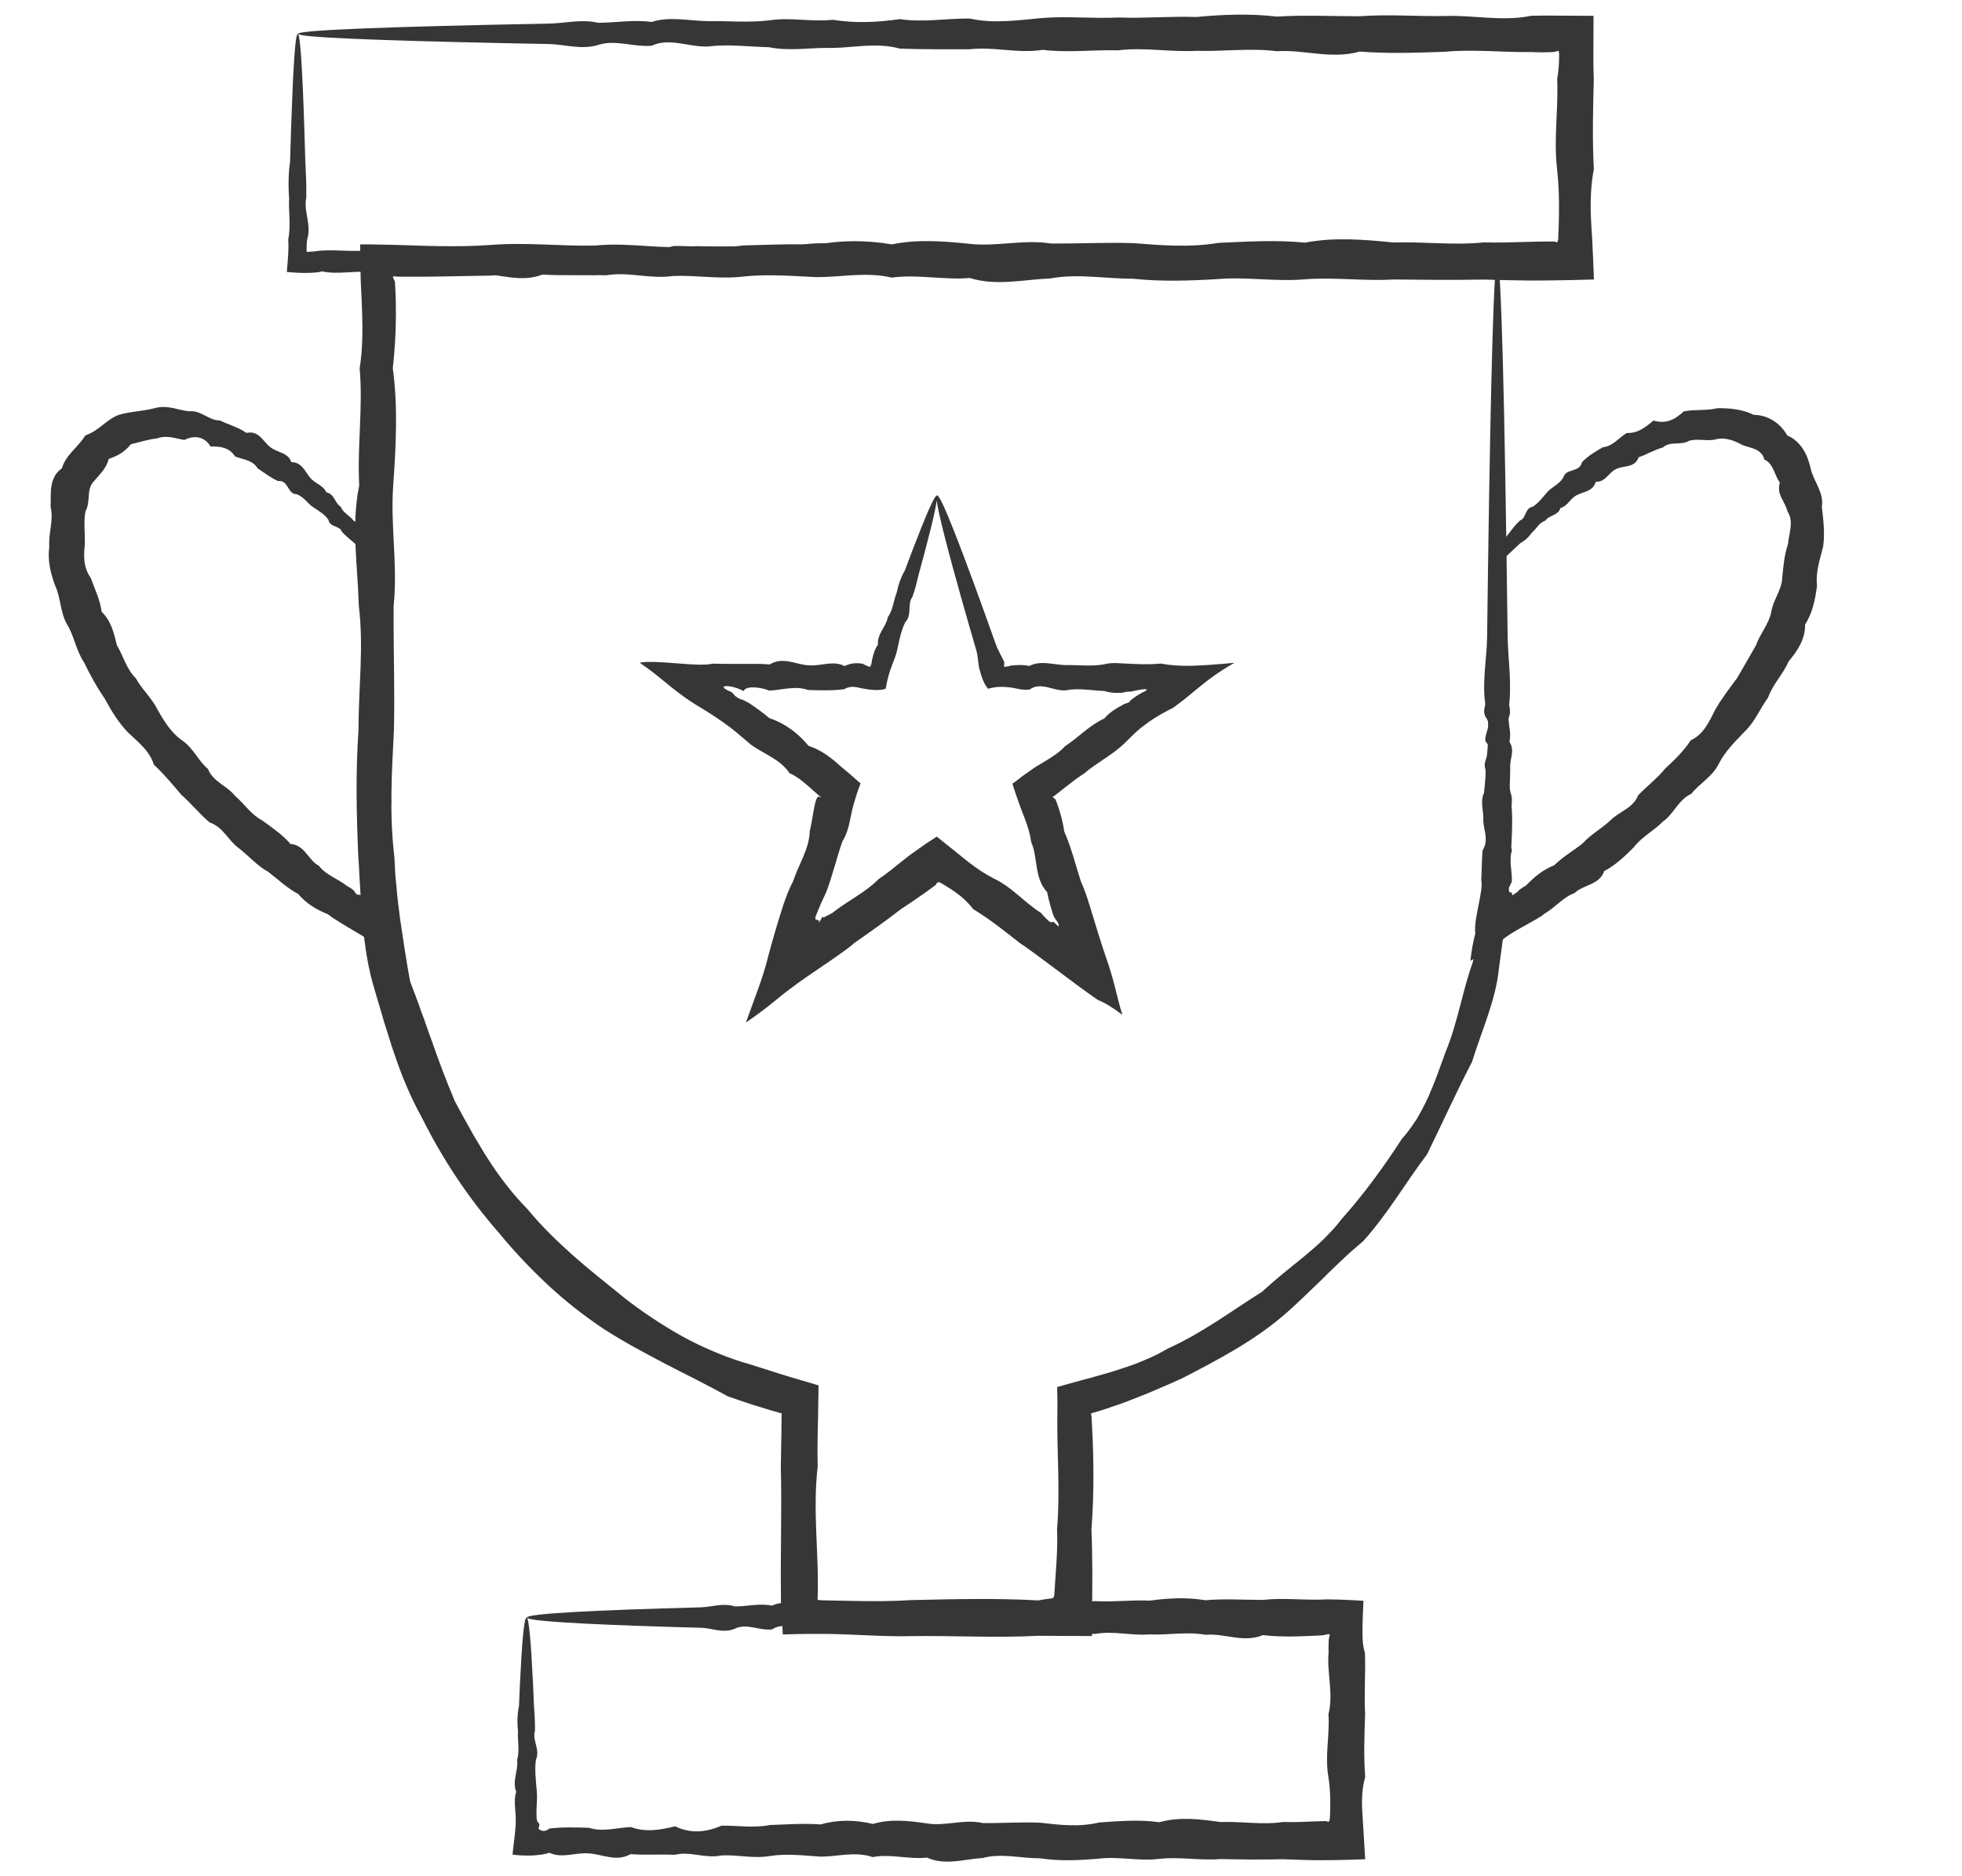<?xml version="1.0" encoding="UTF-8"?>
<svg xmlns="http://www.w3.org/2000/svg" id="a" data-name="Sieger" viewBox="0 0 240.09 229.58">
  <defs>
    <style>
      .c {
        fill: #363636;
      }
    </style>
  </defs>
  <g id="b" data-name="Sieger">
    <g>
      <path class="c" d="M183.18,31.85c0,.14-1.52.27-4.44.41-2.91.13-7.22.26-12.8.38-1.86.04-3.85.08-5.99.12-2.14.07-4.41.15-6.8.12-2.4-.37-4.93.68-7.59.12-2.66-.16-5.44-.02-8.34.11-2.9.13-5.93-.23-9.07.1-3.14.71-6.4-.79-9.77.1-3.37.19-6.85.14-10.44.09-3.59-.54-7.28,0-11.08.09-3.79-.66-7.69-.37-11.69.09-4-.9-8.09-.77-12.27.08-4.19.03-8.46-.33-12.83.07-2.18.04-4.39.08-6.61.12-1.11.02-2.23.02-3.35.02h-.84s-.42-.01-.42-.01h-.18s-.05,0-.05,0c-.14-.01-.29-.03-.45-.05-.04.03-.07.06-.09.08.07.19.12.33.17.44l.07.14v.02s.01,0,.02.05v.2s.03.41.03.41c.06,1.09.09,2.19.08,3.29,0,2.2-.14,4.41-.38,6.65.64,4.7.39,9.47.05,14.32-.36,4.85.57,9.77.05,14.76-.04,4.99.15,10.05.04,15.16-.26,5.11-.58,10.33.05,15.53.03.63.07,1.27.1,1.91.03.64.12,1.27.17,1.9.09,1.27.29,2.54.43,3.81.38,2.53.75,5.07,1.22,7.62.23.61.45,1.23.69,1.83.23.61.45,1.22.66,1.83.48,1.21.85,2.45,1.32,3.67.85,2.46,1.78,4.91,2.81,7.35.32.58.63,1.16.94,1.75l.97,1.73c.31.59.66,1.15,1,1.72.35.57.67,1.16,1.04,1.71,1.43,2.26,3.07,4.4,4.95,6.32,1.71,2.08,3.66,3.96,5.68,5.76,2.03,1.79,4.16,3.46,6.28,5.18,2.16,1.67,4.43,3.19,6.8,4.52,2.37,1.32,4.87,2.4,7.43,3.22,1.3.37,2.57.81,3.85,1.2.64.2,1.27.42,1.91.6,1.22.36,2.44.72,3.66,1.08-.03,1.27-.04,2.54-.06,3.81-.02.68-.04,1.37-.05,2.05-.03,1.37-.03,2.73,0,4.09-.32,2.73-.27,5.45-.17,8.15.06,1.35.12,2.7.16,4.05.02.67.03,1.34.03,2.02v1.01s-.02.5-.02.5v.13s0,.02-.01.04v.04c0,.12,0,.23,0,.36.08,0,.17.01.26.03l.15.02.84.02c1.14.03,2.28.05,3.42.07,2.27.04,4.54.04,6.79-.11,5.24-.12,10.43-.25,15.55.04.37-.07.73-.13,1.1-.18l.55-.07s.11-.01.13-.02h0s.02-.04.02-.04c.04-.06.03-.09.06-.09,0-.01,0-.02.02-.03l.03-.02.02-.02s.01.04.02-.12c.06-.9.12-1.81.18-2.71.13-1.8.24-3.59.16-5.37.21-2.49.19-4.97.14-7.43-.03-1.23-.06-2.46-.09-3.68,0-.61-.01-1.22-.02-1.83,0-.83.01-1.67.02-2.5-.01-.67-.02-1.34-.03-2.01.96-.27,1.92-.53,2.87-.8l1.02-.27c.26-.06.52-.14.78-.22,1.03-.31,2.08-.56,3.08-.92.51-.17,1.02-.34,1.52-.51.5-.18.99-.39,1.48-.6.49-.21.97-.41,1.45-.65.47-.25.93-.5,1.39-.76,4.18-1.89,7.77-4.6,11.5-6.94,1.62-1.51,3.32-2.85,5.01-4.21.82-.7,1.66-1.39,2.43-2.14.75-.77,1.52-1.51,2.14-2.38,2.83-3.16,5.29-6.54,7.5-9.96.7-.77,1.28-1.61,1.84-2.46.51-.88.98-1.77,1.4-2.68.39-.92.78-1.84,1.12-2.77.32-.93.69-1.84,1.01-2.77,1.49-3.62,2.04-7.4,3.3-10.91.8-3.61,1.57-7.19,1.41-10.73,0-.88.07-1.74.17-2.61.1-.89.19-1.76.29-2.63.17-1.74.22-3.45-.3-5.14-.18-3.37.8-6.63.1-9.77-.64-3.14.08-6.17.1-9.07.04-2.9.08-5.69.11-8.34.17-11.95.35-21.36.54-27.78.19-6.41.39-9.84.6-9.84.12,0,.23,1.06.34,3.1.11,2.04.22,5.06.33,8.99.21,7.86.41,19.35.59,33.87.04,2.9.58,5.93.1,9.07,0,3.14.41,6.4.1,9.77.36,1.68.39,3.4.33,5.14-.03.88-.07,1.74-.14,2.64-.07.9-.13,1.81-.16,2.73-.13,3.68-.8,7.4-1.29,11.26-.18,1.95-.71,3.86-1.34,5.76-.62,1.9-1.36,3.78-1.96,5.74-1.9,3.65-3.6,7.43-5.5,11.31-2.6,3.42-4.78,7.25-7.79,10.6-.85.74-1.72,1.46-2.53,2.25-.82.78-1.65,1.55-2.44,2.36-1.65,1.57-3.27,3.22-5.06,4.72-3.59,3.02-7.83,5.25-12.12,7.47-.51.23-1.02.46-1.53.69-.51.22-1.03.44-1.55.66-.52.22-1.03.46-1.56.66-.52.2-1.05.41-1.58.62-1.05.44-2.14.77-3.22,1.15-.27.09-.54.18-.82.26l-.58.17c-.1.03-.2.06-.31.08,0,.06-.01.13-.02.19l.03.09v.04s.02.02.02.02c0,0,0,0,0,.06l.05.91c.03.61.06,1.22.09,1.83.05,1.22.08,2.45.09,3.68.02,2.46-.05,4.94-.24,7.43.08,1.78.1,3.57.11,5.37-.01,2.54-.02,5.09-.04,7.65-2.19,0-4.39-.02-6.6-.03-5.12.27-10.3-.03-15.55.04-2.25.06-4.52-.06-6.79-.16-1.14-.05-2.28-.09-3.42-.11h-.88s-1.51,0-1.51,0c-1.01.01-2.03.03-3.09.07-.05-1.29-.12-2.59-.22-3.98,0-.77-.01-1.55-.02-2.32,0-.67,0-1.35,0-2.02.01-1.35.02-2.69.03-4.05.02-2.7.04-5.42-.03-8.15.02-1.36.04-2.72.07-4.09l.02-2.05.02-.4-.42-.12c-.7-.18-1.37-.4-2.06-.61-1.38-.4-2.73-.89-4.1-1.35-2.53-1.41-5.09-2.65-7.65-3.98-2.54-1.34-5.11-2.7-7.56-4.28-2.42-1.62-4.71-3.42-6.83-5.39-2.11-1.98-4.1-4.07-5.92-6.29-3.78-4.31-6.96-9.09-9.47-14.14-1.37-2.47-2.46-5.07-3.35-7.72-.48-1.31-.84-2.65-1.28-3.97-.19-.67-.38-1.33-.58-2-.21-.66-.4-1.33-.59-1.99-.83-2.65-1.2-5.39-1.48-8.11-.1-1.37-.23-2.72-.28-4.08-.03-.68-.1-1.36-.12-2.03-.03-.68-.06-1.35-.12-2.03-.24-5.29-.33-10.44.02-15.57,0-5.12.66-10.17.04-15.16-.14-4.99-.96-9.91.05-14.76-.26-4.85.48-9.62.05-14.32.35-2.23.38-4.45.31-6.65-.03-1.1-.09-2.2-.14-3.29l-.02-.41-.02-.53-.03-1.43c-.01-.96-.03-1.92-.04-2.88h1.16c1,.02,2,.04,3,.06.63.02,1.25.04,1.88.06,1.12.04,2.24.07,3.35.09,2.23.04,4.43.02,6.61-.14,4.37-.35,8.64.19,12.83.07,4.19-.42,8.27.55,12.27.08,4,.1,7.9-.06,11.69.08,3.8-.99,7.49,0,11.08.09,3.59.15,7.07-.66,10.44.1,3.37-.75,6.63-.1,9.77.1,3.14.22,6.16-.32,9.07.11,2.9-.53,5.69.29,8.34.11,2.66.35,5.19.02,7.59.11,2.4-.12,4.67-.08,6.8.12,2.13.04,4.13.08,5.99.12,5.58.12,9.88.25,12.8.38,2.92.13,4.44.27,4.44.41Z"></path>
      <path class="c" d="M36.45,4.17c.28,0,.55,4.07.79,11.51.04,1.24.08,2.58.12,4,.07,1.43.15,2.94.12,4.54-.37,1.6.68,3.3.11,5.07-.08.49-.08,1.05-.06,1.55.3-.02.61-.04.91-.07.14-.02.29-.03.43-.05l.21-.03.37-.02c1.94-.13,3.96.23,6.06-.11,2.1-.71,4.27.79,6.52-.1,2.25-.19,4.57-.14,6.97-.1,2.4.55,4.86,0,7.4-.09,2.53.66,5.14.37,7.81-.08,2.67.9,5.4.76,8.2-.08,2.79-.03,5.65.32,8.57-.07,2.91-.06,5.89-.23,8.92-.07,3.03-.6,6.11-.58,9.25-.06,3.13-.65,6.32-.39,9.56-.06,3.24.36,6.52-.57,9.86-.05,3.33.04,6.71-.15,10.13-.04,3.42.27,6.88.56,10.38-.03,3.5-.16,7.04-.38,10.62-.03,3.58-.69,7.19-.38,10.84-.02,3.64-.12,7.33.37,11.03-.01,1.85.05,3.72-.02,5.58-.07.93-.03,1.87-.05,2.81-.04h.22s.01,0,.01,0h.03s.06.02.09.03c.06.02.13.04.24.08h0s.05-.1.07-.17l.04-.12.02-.06v-.02s0-.01,0-.05v-.18c.05-.94.08-1.87.09-2.81.03-1.87-.03-3.73-.23-5.58-.44-3.7.18-7.38.01-11.03.17-.92.23-1.84.24-2.75v-.18s0-.08,0-.08c0-.06,0-.11-.01-.16-.02-.1-.04-.19-.07-.26-.13.03-.24.06-.33.08l-.13.04-.06.02h-.03s-.02.01-.02.01h-.08c-.89.04-1.78.05-2.67,0-3.58.06-7.12-.37-10.62-.03-3.5.12-6.96.24-10.38-.03-3.42.99-6.8-.26-10.13-.04-3.33-.42-6.62.06-9.85-.05-3.24.18-6.43-.46-9.56-.06-3.13-.08-6.22.32-9.25-.06-3.03.49-6.01-.42-8.92-.07-2.91,0-5.77.03-8.57-.08-2.79-.77-5.53-.13-8.2-.08-2.67-.08-5.27.44-7.81-.09-2.54-.06-5-.4-7.4-.09-2.4.12-4.72-1.13-6.97-.09-2.25.18-4.43-.79-6.52-.1-2.1.64-4.12-.08-6.06-.11-1.94-.04-3.8-.07-5.57-.11-7.99-.17-14.26-.35-18.55-.54-4.29-.19-6.57-.39-6.57-.6,0-.23,2.82-.45,8.07-.66,5.25-.21,12.93-.41,22.62-.59,1.94-.03,3.96-.58,6.06-.1,2.1,0,4.27-.41,6.52-.1,2.25-.72,4.57-.13,6.97-.1,2.39-.04,4.86.2,7.4-.09,2.53-.42,5.14.21,7.81-.08,2.67.44,5.4.33,8.2-.08,2.8.43,5.65-.09,8.57-.07,2.91.66,5.89.2,8.92-.07,3.03-.24,6.11.1,9.25-.06,3.14.13,6.32-.17,9.56-.06,3.23-.31,6.52-.43,9.85-.05,3.33-.21,6.71-.04,10.13-.04,3.42-.26,6.88.03,10.38-.03,3.5-.14,7.04.71,10.62-.03.89-.02,1.78-.03,2.67-.02,1.64.01,3.29.02,4.94.03-.01,1.66-.02,3.32-.02,4.99,0,.91.01,1.83.05,2.75-.09,3.64-.19,7.32.01,11.03-.36,1.86-.43,3.72-.37,5.58.03.94.09,1.87.16,2.81v.18s.02.28.02.28l.03.64.06,1.31.11,2.7h0c-.88.02-1.75.04-2.63.07-.83.01-1.66.02-2.49.04-.94.02-1.88.02-2.81.02-1.87-.02-3.73-.07-5.58-.12-3.7.07-7.39.03-11.03-.01-3.64.22-7.26-.31-10.84-.02-3.57.31-7.11-.33-10.62-.03-3.5.21-6.96.32-10.38-.04-3.42,0-6.8-.66-10.13-.04-3.33.14-6.62.96-9.86-.05-3.24.26-6.42-.48-9.56-.05-3.14-.74-6.22-.04-9.25-.06-3.03-.14-6.01-.39-8.92-.07-2.91.35-5.77-.19-8.57-.07-2.8.42-5.53-.56-8.2-.08-2.67-.09-5.27.06-7.81-.09-2.54.99-5,0-7.4-.09-2.4-.14-4.72.66-6.97-.1-2.25.75-4.42.1-6.52-.1-2.1-.22-4.12.32-6.06-.1-.13.04-.25.06-.38.09-.19.02-.39.04-.59.06-.39.03-.79.04-1.17.04-.78,0-1.5-.06-2.18-.12.12-1.48.26-2.74.17-3.95.35-1.78.02-3.46.11-5.07-.12-1.6-.08-3.12.12-4.54.04-1.43.09-2.76.12-4,.25-7.44.51-11.51.79-11.51Z"></path>
      <path class="c" d="M114.6,60.57c.27.08-.28,2.64-1.5,7.23-.2.77-.43,1.59-.67,2.47-.21.89-.43,1.83-.78,2.79-.66.86,0,2.21-.88,3.11-.51,1.03-.72,2.2-.99,3.42-.13.61-.38,1.19-.61,1.8l-.1.28-.12.33c-.07.23-.14.45-.21.68-.13.46-.25.95-.34,1.51v.1c-.78.32-2.14.12-3.01-.05-.68-.17-1.38-.32-2.09.12-1.44.19-2.92.14-4.45.09-1.52-.55-3.1,0-4.72.08-.41-.16-.81-.27-1.22-.33-.2-.03-.41-.05-.62-.06h-.3c-.06,0-.11,0-.16,0-.44.05-.79.23-.82.46-.79-.45-1.72-.64-2.17-.62-.46.03-.43.27.58.69h.04c.27.19.27.29.47.48.17.17.54.42,1.04.54.13.07.26.14.38.2l.18.09c.07.04.05.01.3.19.79.53,1.56,1.09,2.3,1.72,1.92.64,3.5,1.82,4.82,3.41,1,.32,1.88.84,2.68,1.45.2.16.4.31.6.48.2.18.41.36.61.54.74.61,1.44,1.21,2.09,1.79l.38.33c-.34.85-.59,1.65-.83,2.49l-.17.63-.02.08v.05s-.03.09-.03.09l-.04.18-.15.74c-.2.98-.44,1.97-.99,2.85-.7,2.01-1.19,4.12-1.96,6.16-.23.5-.46,1-.69,1.5l-.32.76-.15.38-.04.09v.03s-.04.06-.04.06c-.13.3-.19.71.16.6.06.15.25-.01.18.15.03-.01-.01.08-.05.27.54-.82.48-.89.48-.85,0,.02,0,.08.06.12.01.01.03.02.05.03.01,0,0,.01.03,0l.1-.05.19-.1.78-.41c1.81-1.46,4-2.45,5.68-4.16.99-.65,1.9-1.42,2.83-2.16l.71-.56.36-.27.43-.31c.92-.67,1.86-1.31,2.76-1.88h0c.87.69,1.74,1.39,2.61,2.09l.76.62.7.55c.95.72,1.93,1.38,3.01,1.92,2.17,1.04,3.7,2.93,5.68,4.16.18.24.39.45.6.66l.16.15.08.07s.01.02.02.03c.02.03.05.05.08.08.11.1.24.14.33.15.1,0,.15-.04.2-.05.05,0,.09,0,.23.18.07.03.22.18.42.38.04-.01.07-.06.04-.2-.03-.14-.14-.36-.33-.59-.14-.25-.26-.39-.3-.51v-.02s-.04-.09-.04-.09l-.12-.39c-.08-.26-.16-.53-.24-.79-.15-.53-.27-1.06-.38-1.6-1.62-1.76-1.1-4.2-1.96-6.16-.13-1.02-.44-1.98-.8-2.91l-.27-.7-.15-.38-.22-.62c-.3-.83-.6-1.68-.85-2.51l.44-.31c.7-.56,1.47-1.11,2.22-1.62l.2-.13.16-.1.33-.2.66-.39c.87-.53,1.73-1.07,2.42-1.82,1.67-1.11,3.02-2.59,4.82-3.41.64-.77,1.48-1.25,2.32-1.7.27-.16.27-.12.36-.15.07-.02.15-.05.23-.08.14-.07.27-.17.27-.27.21-.16.43-.31.64-.47.23-.16.47-.31.86-.53h.03c.87-.39.38-.43-.14-.35-.56.07-1.15.25-1.46.27-.26-.04-.65.07-.89.12l-.09.02h-.3c-.2.02-.41.01-.61,0-.41-.03-.82-.09-1.22-.22-1.62-.06-3.19-.4-4.72-.08-1.53.12-3.01-1.12-4.44-.09-.71.09-1.41-.1-2.1-.23l-.13-.02-.18-.02-.36-.04c-.24-.02-.47-.03-.72-.03-.48,0-.96.07-1.58.23l-.04-.04c-.27-.32-.5-.78-.68-1.27-.09-.24-.17-.5-.24-.75l-.1-.38-.05-.19-.02-.12c-.1-.64-.12-1.3-.29-1.89-.35-1.19-.67-2.33-.99-3.42-2.81-9.8-4.23-15.48-3.83-15.6.44-.15,3.06,6.59,7.2,18.25.21.58.54,1.14.82,1.73l.05.11.03.04s.03.06.05.09c.03.05.05.12.06.18.03.13.02.29-.02.56v.02c.16,0,.34-.03.49-.06l.23-.06.11-.03h.05s.12-.02.12-.02c.69-.07,1.38-.09,2.1.06,1.43-.72,2.92-.14,4.45-.1,1.53-.04,3.1.19,4.72-.1.4-.11.81-.14,1.22-.15.2,0,.41,0,.61.02.28.02.56.03.85.04,1.4.07,2.66.15,4.23,0,1.18.22,2.33.3,3.74.27,1.41-.03,3.09-.16,5.24-.36v.02c-1.9,1.1-2.95,1.89-4.02,2.75-1.05.85-2.12,1.79-3.45,2.74-.89.44-1.61.84-2.27,1.26-.33.21-.64.42-.95.65-.3.22-.66.49-.79.6-.73.61-1.4,1.32-2.1,1.99-1.43,1.33-3.22,2.21-4.74,3.51-.85.54-1.64,1.16-2.44,1.79-.39.31-.78.61-1.17.92-.07.06-.14.11-.25.16v.05c.11.11.19.17.26.22l.04.03s0,0,0,0l.02.04.04.09.07.17c.09.23.17.47.25.7.32.95.57,1.92.71,2.94.86,1.95,1.37,4.06,2.04,6.13.23.5.43,1.01.61,1.52.09.26.18.52.26.78l.33,1.06c.61,1.99,1.18,3.9,1.86,5.9.49,1.34.83,2.58,1.12,3.72.29,1.14.53,2.17.9,3.35-1.15-.87-2.11-1.48-3-1.82-1.67-1.16-3.46-2.5-5.19-3.8-.87-.64-1.73-1.28-2.6-1.93l-.65-.47-.42-.3c-.24-.16-.48-.33-.72-.49-1.82-1.44-3.66-2.91-5.69-4.14-.74-.99-1.66-1.74-2.65-2.4-.25-.16-.5-.32-.76-.48l-.39-.23-.2-.11-.1-.06s-.02,0-.03,0c-.14-.01-.24.02-.29.06h0c-.05.11-.08.17-.11.21,0,0,.01,0-.01.02l-.09.07-.18.14-.36.27-.72.52c-.97.69-1.96,1.35-2.95,2.01-1.87,1.45-3.79,2.8-5.7,4.14-.21.19-.44.38-.67.55l-.41.31-.67.48c-.89.63-1.78,1.24-2.64,1.82-1.74,1.18-3.32,2.26-5.19,3.81-1.33,1.1-2.57,2-3.68,2.76.52-1.42,1.03-2.83,1.54-4.24.48-1.35.88-2.59,1.16-3.77.5-1.86,1.07-3.89,1.73-5.92l.22-.68.14-.39c.09-.26.19-.52.29-.78.2-.51.43-1.01.69-1.5.68-2.08,1.97-3.92,2.04-6.13.45-1.8.63-4.78,1.27-4.17.04-.02.07-.05.11-.08-.15-.03-.2-.07-.26-.14l-.55-.47-.57-.51c-.77-.68-1.54-1.33-2.47-1.74-1.19-1.77-3.2-2.36-4.75-3.51-.74-.62-1.46-1.26-2.2-1.85-.13-.11-.51-.39-.82-.61-.32-.24-.64-.46-.97-.69-.66-.45-1.35-.89-2.11-1.35-1.57-.91-2.89-1.93-4-2.83-1.13-.92-2.06-1.72-3.46-2.66l-.04-.02c.44-.1,1.19-.12,2.02-.09.83.03,1.75.1,2.62.17.87.07,1.69.13,2.42.15.73.02,1.36,0,1.94-.12,1.48.05,2.85.03,4.24.03.28,0,.56,0,.84,0h.62c.41.02.82.03,1.22.07,1.62-.99,3.19.01,4.72.1,1.53.15,3.01-.65,4.45.1.71-.37,1.4-.4,2.09-.31l.12.02.04.02.09.05.21.11c.16.07.35.16.53.21h.01c.09-.11.15-.26.19-.42.02-.08.03-.16.05-.24v-.12s.02-.06.02-.06l.03-.12c.15-.63.31-1.24.7-1.76-.12-1.34,1.02-2.22,1.2-3.35.68-.97.7-2.1,1.1-3.04.2-1.01.54-1.92,1-2.72.32-.85.62-1.65.9-2.39,1.7-4.44,2.74-6.83,3.01-6.74Z"></path>
      <path class="c" d="M64.43,197.98c.28,0,.54,2.82.79,7.98.04.86.08,1.79.12,2.77.07.99.15,2.04.12,3.15-.36,1.11.68,2.28.12,3.52-.17,1.23-.01,2.52.11,3.86.06.67,0,1.36-.03,2.06-.01.35-.02.7,0,1.06l.02.26c0,.05.02.1.03.14.02.09.05.18.09.26.29.18.22.37.09.79.18.19.71.52,1.34-.02,1.56-.19,3.17-.14,4.84-.09,1.66.54,3.37,0,5.13-.09,1.76.66,3.56.37,5.41-.09,1.85.9,3.74.77,5.68-.08,1.94-.03,3.92.32,5.94-.08,2.02-.06,4.09-.23,6.18-.07,2.1-.6,4.24-.58,6.41-.06,2.18-.65,4.39-.39,6.63-.06,2.24.36,4.52-.57,6.83-.05,2.31.04,4.65-.15,7.02-.04,2.37.27,4.77.56,7.2-.03,2.43-.16,4.88-.38,7.36-.03,2.48-.69,4.98-.38,7.51-.02,2.53-.11,5.08.38,7.65-.01,1.29.05,2.58-.02,3.87-.07l1.36-.04c.07,0,.14.04.3.11h0c.11-.18.21.08.23-1.67.03-1.3-.02-2.59-.23-3.87-.44-2.57.19-5.12.01-7.65.65-2.53-.21-5.03.02-7.51-.01-.36-.01-.72,0-1.08l.02-.54c0-.13,0-.1.01-.12l.02-.05c.03-.13.08-.3.1-.48-.09-.02-.21-.02-.32,0-.06,0-.12.02-.17.04l-.04.02s0,.01-.08.02l-.38.05c-2.43.12-4.83.25-7.2-.03-2.37.99-4.71-.26-7.02-.04-2.31-.42-4.58.06-6.83-.05-2.25.18-4.46-.46-6.63-.06-2.17-.08-4.31.32-6.41-.06-2.1.49-4.16-.41-6.18-.07-2.02,0-4,.03-5.94-.07-1.94-.78-3.83-.13-5.68-.08-1.85-.08-3.65.44-5.41-.08-1.76-.06-3.47-.4-5.13-.09-1.66.11-3.27-1.13-4.83-.1-1.56.18-3.07-.79-4.52-.1-1.45.64-2.86-.08-4.2-.1-1.35-.04-2.63-.07-3.87-.11-11.07-.34-17.42-.73-17.42-1.14,0-.47,7.84-.9,21.28-1.25,1.34-.04,2.75-.58,4.2-.11,1.46,0,2.96-.41,4.52-.1,1.56-.72,3.17-.13,4.83-.09,1.66-.04,3.37.19,5.13-.09,1.76-.42,3.56.2,5.41-.09,1.85.44,3.75.32,5.68-.08,1.94.43,3.92-.09,5.94-.07,2.02.66,4.08.2,6.18-.07,2.1-.24,4.24.1,6.41-.06,2.17.13,4.38-.17,6.63-.06,2.25-.31,4.52-.43,6.83-.05,2.31-.21,4.65-.04,7.02-.04,2.37-.27,4.77.03,7.2-.04l.38-.02h.65c.47,0,.94.02,1.4.03.93.03,1.82.09,2.69.14-.07,1.36-.13,2.64-.12,3.9v.47c.01.15.02.35.02.41.01.18.03.36.05.54.05.36.12.72.23,1.08.09,2.48-.12,4.98.02,7.51-.09,2.53-.19,5.08.01,7.65-.36,1.28-.43,2.57-.38,3.87.13,2.05.26,4.12.38,6.2h0c-2.22.11-5.45.13-6.2.12-1.29-.02-2.59-.07-3.87-.12-2.57.07-5.12.03-7.65-.02-2.53.21-5.03-.31-7.51-.02-2.48.31-4.94-.33-7.36-.03-2.43.21-4.83.32-7.2-.04-2.37,0-4.71-.66-7.02-.04-2.31.14-4.59.96-6.83-.05-2.25.25-4.45-.49-6.63-.06-2.17-.74-4.31-.04-6.41-.06-2.1-.14-4.16-.39-6.18-.07-2.02.35-4-.19-5.94-.07-1.94.42-3.83-.56-5.68-.08-1.85-.09-3.66.06-5.41-.08-1.76.99-3.47,0-5.13-.09-1.66-.14-3.27.66-4.84-.09-.07.03-.1.05-.19.08-.09.02-.19.05-.29.07-.19.04-.39.08-.59.1-.4.06-.8.09-1.2.1-.8.02-1.55-.03-2.21-.11.1-1.11.26-2.15.34-3.06.03-.29.04-.57.05-.84v-.41s0-.28,0-.28c-.02-.36-.05-.71-.07-1.06-.06-.7-.08-1.39.13-2.06-.53-1.34.29-2.63.11-3.86.35-1.23.02-2.41.11-3.52-.12-1.11-.08-2.16.12-3.15.04-.98.08-1.91.12-2.77.25-5.16.51-7.98.79-7.98Z"></path>
      <path class="c" d="M183.22,71.79c-.14,0-.27-.45-.4-1.3-.03-.21-.06-.45-.1-.72-.02-.13-.04-.27-.05-.41,0-.07-.01-.15-.02-.23,0-.09-.01-.19-.02-.28-.02-.19-.03-.4-.05-.61,0-.1-.03-.22-.01-.32.06-.08.13-.17.2-.26.26-.33.53-.69.82-1.06.34-.43.71-.9,1.11-1.38.38-.51.79-1.05,1.32-1.53.75-.24.57-1.52,1.53-1.66.68-.43,1.18-1.1,1.76-1.76.57-.67,1.49-.98,2-1.83.3-1.16,1.99-.56,2.27-1.86.71-.75,1.62-1.3,2.57-1.84,1.2-.11,1.9-1.12,2.9-1.74,1.34.06,2.26-.67,3.28-1.52,1.48.42,2.55-.04,3.7-1.12,1.33-.28,2.71-.06,4.15-.4,1.44,0,3.01.11,4.43.82,1.69,0,3.27,1.01,4.09,2.52.82.34,1.46.94,1.92,1.65.47.71.75,1.53.94,2.35.18.82.58,1.53.92,2.29.34.76.61,1.57.46,2.41.18,1.62.39,3.26.16,4.88-.39,1.62-.95,3.11-.75,4.84-.23,1.62-.53,3.29-1.46,4.71.04,1.8-.94,3.24-2.03,4.55-.66,1.55-1.92,2.75-2.49,4.38-.99,1.36-1.62,3-2.88,4.19-1.19,1.24-2.39,2.42-3.17,3.95-.75,1.56-2.34,2.37-3.35,3.66-1.59.72-2.14,2.47-3.48,3.4-1.13,1.15-2.6,1.87-3.56,3.15-1.12,1.11-2.24,2.19-3.62,2.91-.6,1.73-2.57,1.65-3.63,2.69-1.44.53-2.36,1.76-3.62,2.48-.14.12-.28.23-.42.33l-.23.14-.28.17c-.54.32-1.08.61-1.59.9-1.04.57-1.95,1.07-3.04,1.98-.57.33-1.16.71-1.77,1.12-.31.21-.62.42-.92.62-.3.2-.65.45-.88.55.11-.98.28-2.12.6-3.34-.06-.44-.02-1.04.07-1.67.09-.62.22-1.27.34-1.87.13-.61.23-1.18.31-1.72.03-.27.05-.54.06-.8,0-.16-.02-.31-.05-.47.07-1.24.06-2.46.17-3.66.78-1.23.13-2.43.08-3.59.09-1.17-.44-2.31.09-3.43.06-1.11.4-2.19.09-3.24-.12-1.05,1.13-2.07.09-3.05-.18-.99.8-1.94.1-2.86-.64-.92.08-1.81.1-2.66.04-.85.08-1.67.11-2.44.34-7,.73-11.01,1.14-11.01.47,0,.9,4.96,1.25,13.46.04.85.58,1.74.1,2.66,0,.92.41,1.87.1,2.86.72.99.13,2.01.09,3.05.04,1.05-.2,2.13.09,3.24.42,1.12-.21,2.25.08,3.43-.44,1.17-.32,2.37.08,3.59-.43,1.25.06,2.54-.02,3.86-.09.16-.17.32-.23.48-.05.06-.09.12-.12.19-.05.13-.06.26-.03.37.05.23.22.3.35.28.1,0,.09.08.05.25-.03.08.02.04.04.05.03,0,.05,0,.09-.02.06-.03.15-.08.25-.2.1.02.26-.14.37-.26.05-.06.1-.12.15-.17-.02.01.1-.07.16-.11l.21-.14c.15-.09.29-.19.45-.27.99-1.04,2.07-1.94,3.45-2.48,1.03-1.02,2.3-1.75,3.46-2.66.99-1.11,2.33-1.82,3.43-2.85,1.05-1.07,2.75-1.46,3.38-3.05,1.05-1.11,2.3-2.04,3.29-3.26,1.14-1.05,2.28-2.15,3.15-3.48,1.58-.73,2.25-2.28,2.98-3.72.79-1.4,1.76-2.63,2.69-3.9.78-1.36,1.57-2.68,2.31-4.01.5-1.44,1.6-2.61,1.87-4.1.24-1.48,1.29-2.68,1.34-4.15.14-1.45.25-2.8.71-4.13.05-.68.24-1.35.31-2.02.08-.67.03-1.35-.36-1.95-.16-.63-.52-1.19-.77-1.74-.26-.55-.39-1.08-.18-1.83-.36-.48-.53-1.03-.78-1.56-.24-.52-.57-1.03-1.12-1.25-.14-.65-.61-1.03-1.12-1.26-.51-.23-1.07-.32-1.57-.52-.94-.52-2.06-.98-3.19-.71-.55.16-1.09.12-1.65.09-.56-.03-1.13-.06-1.66.1-.5.31-1.06.3-1.63.33-.57.02-1.14.07-1.57.48-1.06.29-1.98.87-2.99,1.21-.48,1.35-1.83.97-2.75,1.44-.94.42-1.29,1.62-2.5,1.56-.33,1.16-1.44,1.2-2.27,1.61-.84.39-1.15,1.36-2.05,1.6-.27.94-1.41.87-1.84,1.54-.8.27-1.09,1.02-1.64,1.45-.4.58-.89,1.02-1.45,1.33-.45.42-.88.82-1.27,1.19-.32.32-.49.46-.7.64-.05.05-.1.09-.15.14-.02.05-.02.12-.03.18-.02.12-.04.24-.05.35-.01.06-.02.12-.02.17-.01.07-.02.15-.03.21-.02.14-.03.28-.05.41-.04.26-.07.5-.1.72-.13.85-.27,1.3-.41,1.3Z"></path>
      <path class="c" d="M46.11,71.79c-.14,0-.27-.45-.4-1.3-.03-.21-.06-.45-.1-.72-.03-.25-.06-.52-.1-.81-.02-.12-.03-.24-.05-.37-.01-.06-.01-.13-.03-.19-.06-.04-.1-.09-.16-.14-.21-.19-.39-.35-.71-.66-.39-.37-.81-.77-1.27-1.19-.48-.4-.99-.82-1.46-1.33-.23-.76-1.48-.52-1.64-1.45-.44-.65-1.14-1.08-1.85-1.54-.71-.45-1.14-1.29-2.05-1.6-1.13,0-.96-1.76-2.27-1.61-.89-.4-1.67-1-2.51-1.57-.58-1-1.77-1.06-2.75-1.44-.65-1.07-1.81-1.27-2.99-1.21-.72-1.22-1.96-1.44-3.21-.81-1.08-.18-2.21-.63-3.33-.19-1.11.11-2.14.47-3.21.71-.79.96-1.55,1.4-2.71,1.8-.17.61-.43,1.07-.77,1.51-.33.43-.74.85-1.14,1.33-.42.47-.5,1.11-.54,1.74-.05.63-.07,1.25-.41,1.85-.22,1.28-.05,2.62-.06,3.98-.16,1.38-.21,2.88.71,4.14.49,1.36,1.14,2.66,1.34,4.16,1.17,1.13,1.49,2.58,1.87,4.11.79,1.3,1.15,2.9,2.31,4.02.75,1.38,1.98,2.45,2.69,3.9.79,1.4,1.64,2.78,2.98,3.72,1.36.91,1.95,2.48,3.16,3.49.62,1.58,2.34,2.06,3.29,3.27,1.16,1,2.01,2.34,3.38,3.05,1.22.89,2.45,1.73,3.43,2.86,1.76.12,2.16,1.98,3.46,2.66.92,1.18,2.36,1.61,3.45,2.48.16.08.31.17.46.27l.21.15c.06.05.17.13.16.12l.16.26c.13.18.38.42.43.21.09.09.17.12.22.12.03,0,.05,0,.07-.01.01-.02.06.02.03-.06-.04-.16-.02-.19.14-.13-.57-.83.39-.11-.04-1.41-.07-1.31-.13-2.6-.03-3.85.78-1.23.13-2.43.08-3.6.09-1.17-.44-2.31.09-3.42.06-1.11.4-2.19.09-3.24-.12-1.05,1.13-2.07.09-3.05-.18-.99.79-1.94.1-2.86-.64-.92.08-1.81.1-2.66.04-.85.07-1.67.11-2.44.34-7,.73-11.01,1.14-11.01.47,0,.89,4.96,1.25,13.46.04.85.58,1.74.11,2.66,0,.92.41,1.87.1,2.86.72.99.13,2.01.1,3.05.04,1.05-.2,2.13.09,3.24.41,1.11-.21,2.25.08,3.42-.44,1.17-.32,2.37.08,3.6-.43,1.2.12,2.42.16,3.65-.07.16-.13.32-.17.48-.03.26-.05.52-.06.78,0,.51.04,1.02.13,1.58.17,1.09.52,2.38.84,3.8.26,1.16.4,2.25.51,3.22-.23-.1-.58-.35-.87-.54l-.91-.59c-.6-.38-1.18-.74-1.75-1.04-1.05-.72-2.04-1.29-3.11-1.92-.52-.32-1.07-.64-1.6-.99l-.28-.18-.22-.15c-.15-.1-.29-.21-.44-.32-1.36-.55-2.64-1.3-3.62-2.48-1.33-.7-2.43-1.75-3.64-2.69-1.36-.73-2.38-1.95-3.62-2.91-1.29-.92-1.91-2.59-3.57-3.15-1.23-1.03-2.25-2.31-3.48-3.4-1.07-1.25-2.11-2.53-3.35-3.67-.54-1.74-1.92-2.75-3.18-3.96-1.19-1.24-2.07-2.71-2.88-4.2-.96-1.39-1.77-2.87-2.49-4.38-.96-1.4-1.17-3.13-2.03-4.56-.89-1.45-.78-3.22-1.46-4.72-.6-1.54-.99-3.19-.76-4.85-.06-.81.08-1.64.18-2.44.11-.81.18-1.6-.02-2.45.04-.82-.03-1.68.1-2.52.13-.83.48-1.65,1.28-2.2.23-.81.75-1.49,1.3-2.11.56-.62,1.13-1.19,1.57-1.91.85-.3,1.46-.77,2.1-1.26.62-.49,1.27-1,2.01-1.27,1.54-.44,3.03-.44,4.45-.83.72-.2,1.45-.14,2.14,0,.7.14,1.35.34,2.02.4.7-.08,1.33.21,1.91.51.59.3,1.14.62,1.81.61,1.14.52,2.31.86,3.29,1.53,1.51-.35,2.04,1.1,2.91,1.74.84.69,2.18.63,2.57,1.84,1.27-.01,1.67,1.12,2.27,1.86.59.76,1.63.94,2.01,1.83,1,.18,1.06,1.36,1.76,1.76.33.8,1.1,1.08,1.53,1.66.59.42,1.03.94,1.32,1.53.4.49.77.95,1.11,1.38.29.38.58.74.84,1.08.07.09.14.18.2.27.01.1,0,.22-.01.33-.02.22-.03.42-.05.62,0,.1-.02.19-.02.29,0,.07-.02.15-.03.23-.02.14-.03.28-.05.41-.04.26-.07.5-.1.72-.13.85-.27,1.3-.41,1.3Z"></path>
    </g>
  </g>
</svg>
